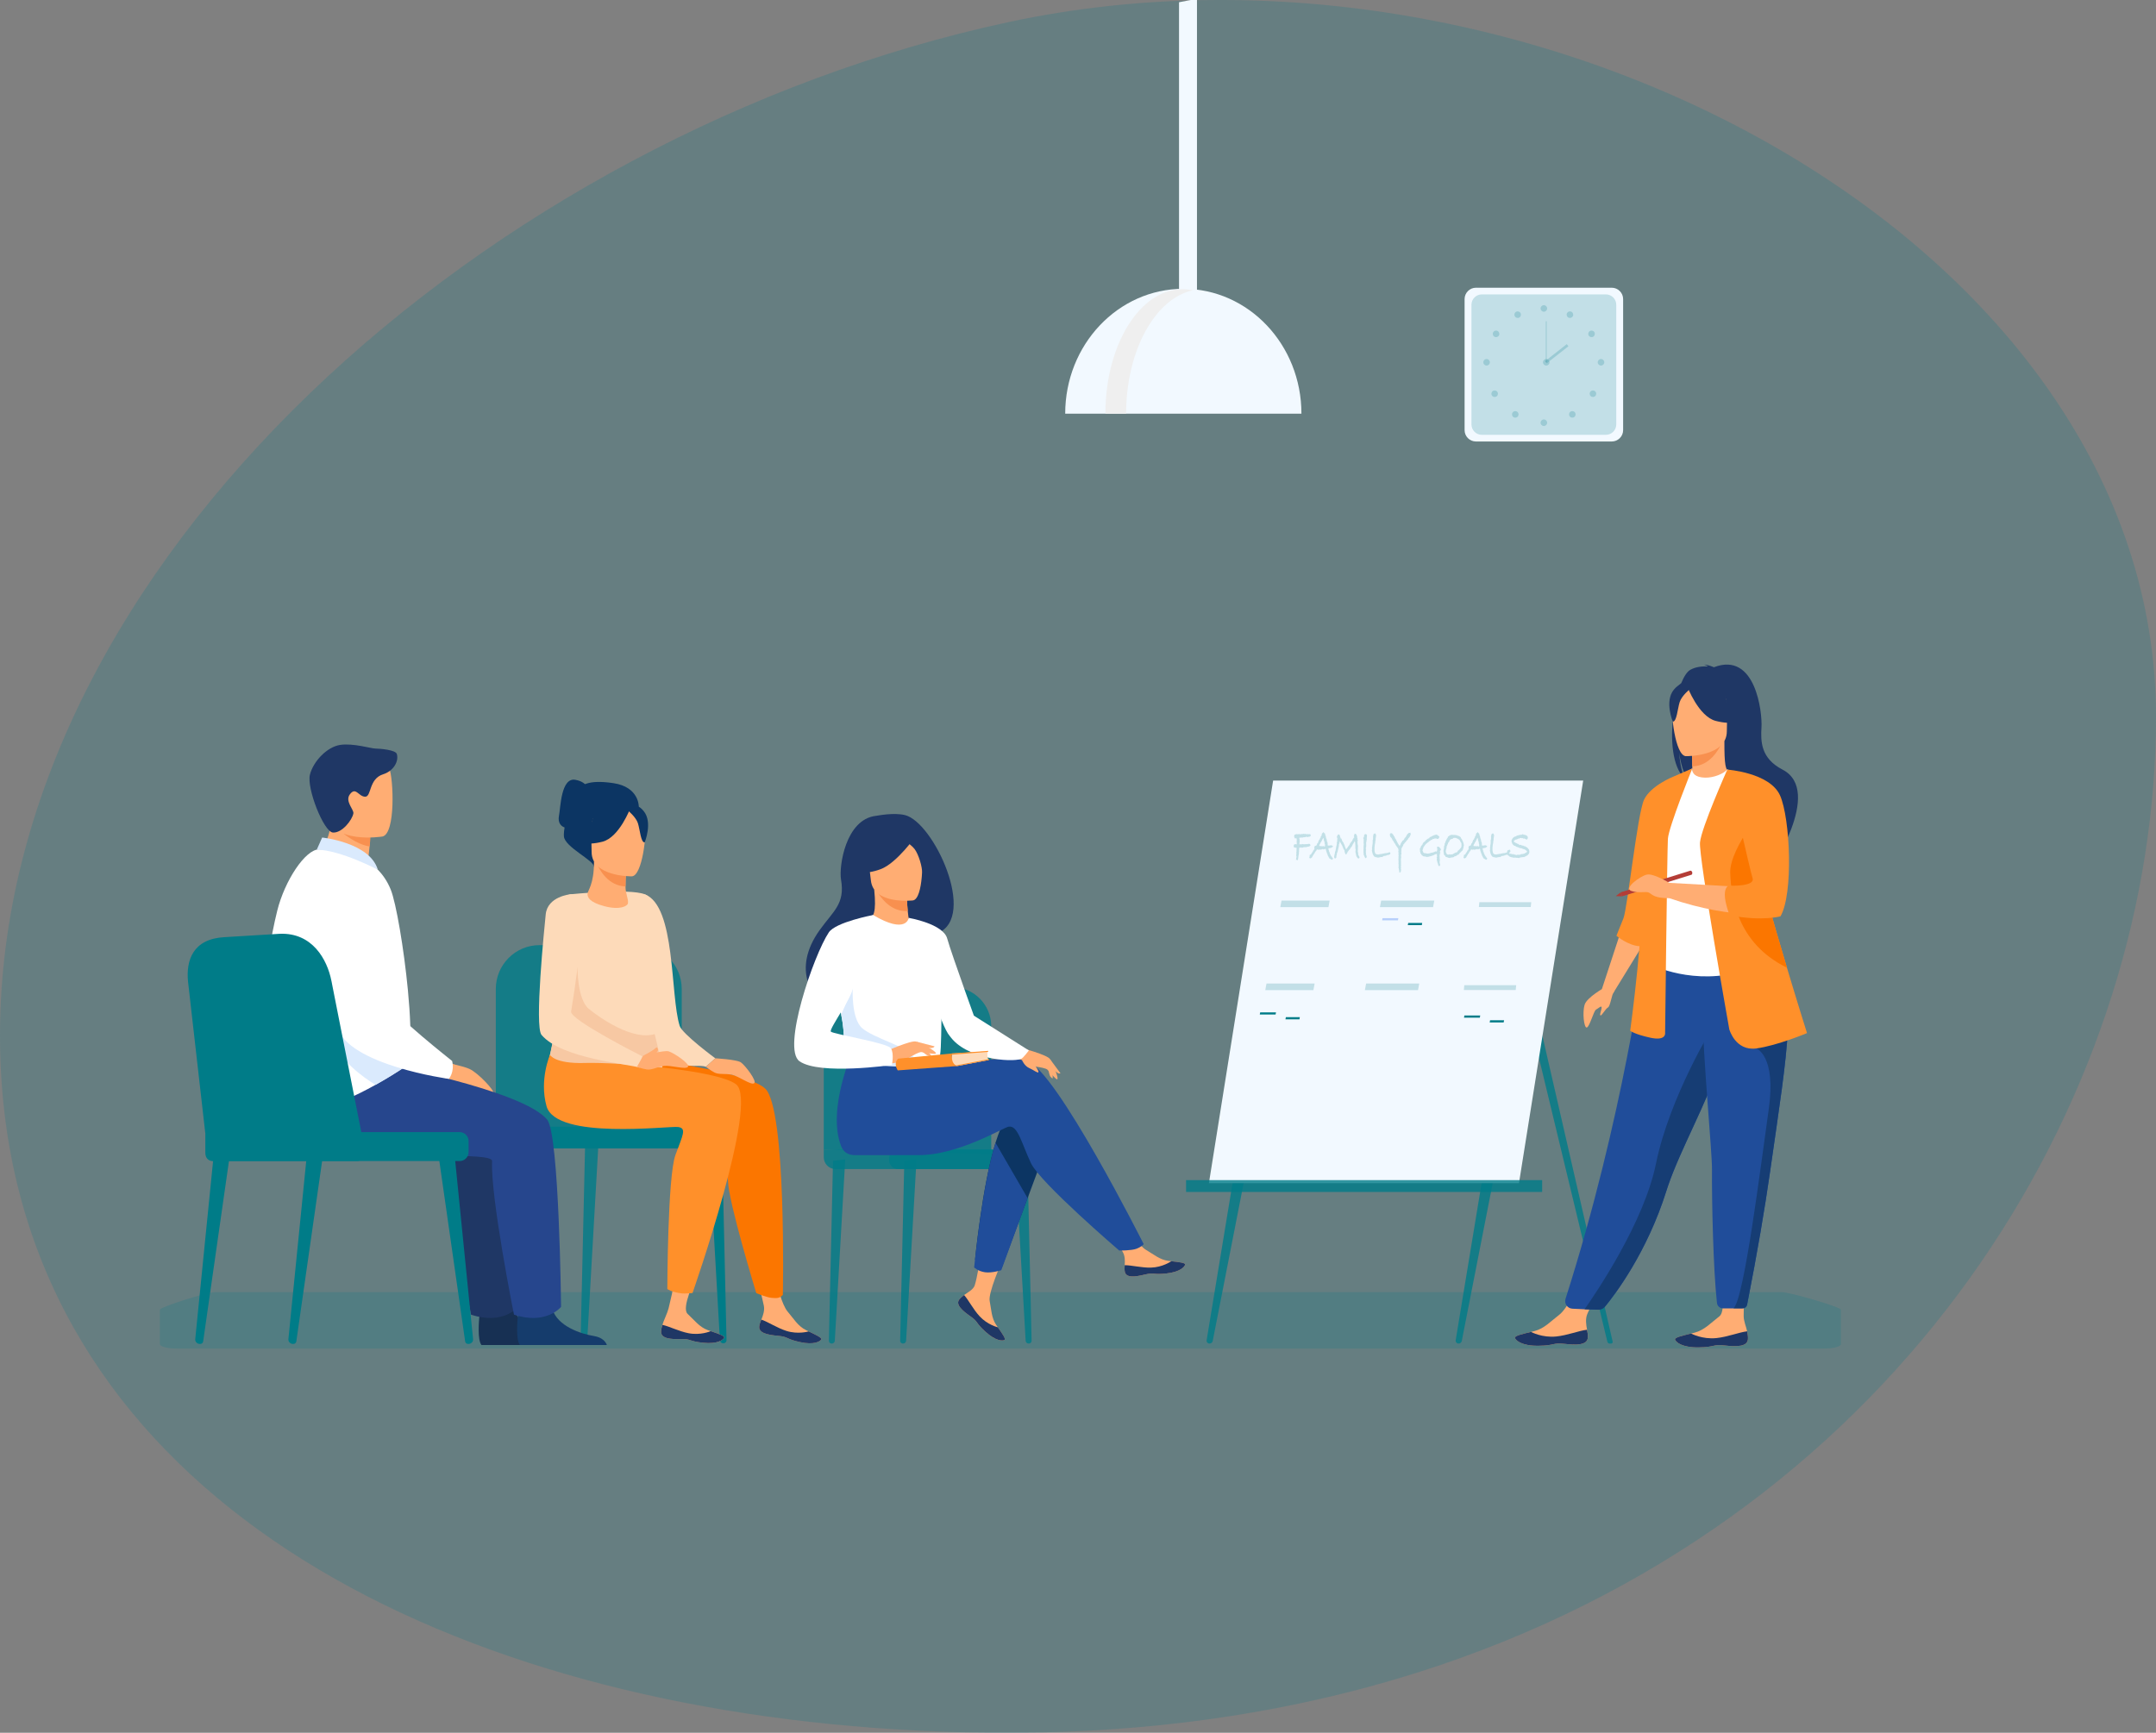 <?xml version="1.0" encoding="UTF-8"?><svg id="Layer_1" xmlns="http://www.w3.org/2000/svg" viewBox="0 0 1446.72 1163.01"><rect x="0" y="0" width="1446.72" height="1163.01" fill="#808080" stroke="none"/><defs><style>.cls-1{fill:#ff902a;}.cls-1,.cls-2,.cls-3,.cls-4,.cls-5,.cls-6,.cls-7,.cls-8,.cls-9,.cls-10,.cls-11,.cls-12,.cls-13,.cls-14,.cls-15,.cls-16,.cls-17,.cls-18,.cls-19,.cls-20,.cls-21,.cls-22,.cls-23,.cls-24,.cls-25{stroke-width:0px;}.cls-2{fill:#153c6c;}.cls-3{fill:none;}.cls-4{fill:#fddab9;}.cls-5,.cls-7,.cls-16{fill:#007c88;}.cls-5,.cls-26{opacity:.2;}.cls-6{fill:#1f3765;}.cls-7{opacity:.8;}.cls-8{fill:#fb7600;}.cls-9{fill:#173053;}.cls-10{fill:#ffad73;}.cls-11{fill:#204d9a;}.cls-12{fill:#26468d;}.cls-13{fill:#6ca2e9;}.cls-14{fill:#f8904f;}.cls-15{fill:#4d99a8;}.cls-17{fill:#f2f9ff;}.cls-18{fill:#daeafd;}.cls-19{fill:#0c3563;}.cls-20{fill:#b7cffb;}.cls-21{fill:#fff;}.cls-22{fill:#efefef;}.cls-23{fill:#f7c8a3;}.cls-24{fill:#b43d37;}.cls-25{fill:#163d74;}</style></defs><path class="cls-5" d="M0,694.96c0,281.1,252.09,431.67,557.25,462.21,39.02,3.91,78.9,5.85,119.25,5.85,7.6,0,15.12-.09,22.62-.25.36,0,.71-.02,1.07-.02,10.63-.25,21.15-.64,31.55-1.21,43.13-2.32,84.36-7.37,123.67-14.86,34.33-6.55,67.2-14.93,98.61-25.01,8.9-2.85,17.69-5.83,26.36-8.97,307.95-110.79,466.34-385.66,466.34-631.68,0-317.04-416.48-542.3-770.22-466.13C328.65,89.8,0,377.91,0,694.96"/><path class="cls-5" d="M1195.37,867.27H144.58c-6.03,0-37.29,10.1-37.29,11.77v23.06c0,1.67,4.93,3.03,10.97,3.03h1106.07c6.03,0,10.97-1.37,10.97-3.03v-23.06c0-1.67-33.89-11.77-39.92-11.77Z"/><path class="cls-17" d="M803.2-.73v198.44c0,15.47-2.53,28.1-5.63,28.1h-.8c-3.09,0-5.62-12.62-5.62-28.1V1.51c4-.81,8.02-1.56,12.05-2.25"/><path class="cls-17" d="M794.03,193.85c-43.77,0-79.26,37.52-79.26,83.81h158.52c0-46.29-35.49-83.81-79.26-83.81"/><path class="cls-22" d="M800.34,194.87c-2.28-.5-4.6-.76-6.96-.76-28.52,0-51.64,37.41-51.64,83.55h13.92c0-42.32,19.45-77.29,44.68-82.79"/><path class="cls-7" d="M1078.56,900.54l-59.15-245.5,4.13-9.66,58.6,255.14c.15.65-.35,1.28-1.02,1.28h-.98c-.75,0-1.41-.52-1.59-1.25"/><path class="cls-7" d="M811.62,901.79h0c-1.22,0-2.14-1.09-1.94-2.29l17.42-105.6h7.46l-20.78,106.1c-.2,1.04-1.11,1.78-2.17,1.78"/><path class="cls-7" d="M978.74,901.79h0c-1.22,0-2.14-1.09-1.94-2.29l17.42-105.6h7.46l-20.78,106.1c-.2,1.04-1.11,1.78-2.17,1.78"/><polygon class="cls-17" points="1019.26 794.13 811.2 794.13 854.3 523.89 1062.36 523.89 1019.26 794.13"/><rect class="cls-7" x="795.87" y="792.07" width="238.95" height="7.95"/><polygon class="cls-5" points="1027.17 608.78 992.35 608.78 992.68 605.54 1027.5 605.54 1027.17 608.78"/><polygon class="cls-5" points="891.4 608.86 859.11 608.86 859.94 604.44 892.23 604.44 891.4 608.86"/><polygon class="cls-5" points="961.61 608.86 925.96 608.86 926.79 604.44 962.44 604.44 961.61 608.86"/><polygon class="cls-20" points="938.05 617.72 927.44 617.72 927.71 616.26 938.32 616.26 938.05 617.72"/><polygon class="cls-16" points="954.06 620.92 944.67 620.92 944.94 619.47 954.33 619.47 954.06 620.92"/><path class="cls-10" d="M1065.48,897.79c-.37,5.08-7.54,5.13-15.67,4.19-8.13-.94-5.97,1.11-17.36,1.27-11.39.16-15.31-3.61-15.86-5.23-.49-1.44,4.99-2.66,10.86-4.09.74-.18,1.48-.36,2.22-.55,6.62-1.68,11-6.63,16.66-10.96,5.36-4.1,12.28-18.92,12.28-18.92l15.56-.7s-6.55,13.29-9.01,19.01c-1.45,3.37-.83,7.51-.2,10.69.34,1.73.67,3.49.54,5.28"/><path class="cls-6" d="M1049.8,901.98c-8.13-.94-5.97,1.11-17.36,1.27-11.39.16-15.31-3.61-15.86-5.23-.49-1.44,4.99-2.66,10.86-4.09l.07.11s7.33,3.94,16.71,2.99c7.64-.77,15.44-3.96,20.71-4.53.34,1.73.67,3.49.54,5.28-.37,5.08-7.54,5.13-15.67,4.19"/><path class="cls-10" d="M1172.91,898.84c-.37,5.08-7.54,5.14-15.67,4.21-8.13-.93-5.97,1.12-17.36,1.29-11.39.17-15.32-3.59-15.87-5.22-.49-1.44,4.99-2.66,10.86-4.1.74-.18,1.48-.37,2.22-.55,6.61-1.69,10.99-6.64,16.65-10.97,5.36-4.1,0-28.38,0-28.38l17.11-1.66s-.82,20.44-.81,29.74c0,3.67,1.69,7.19,2.32,10.37.34,1.73.68,3.49.54,5.28"/><path class="cls-6" d="M1157.24,903.05c-8.13-.93-5.97,1.12-17.36,1.29-11.39.17-15.32-3.59-15.87-5.22-.49-1.44,4.99-2.66,10.86-4.1l.07.11s7.34,3.93,16.71,2.98c7.64-.77,15.44-3.97,20.71-4.55.34,1.73.68,3.49.54,5.28-.37,5.08-7.53,5.14-15.67,4.21"/><path class="cls-6" d="M1122.98,479.23c-2.95-12.11,1.32-17.76,5.18-20.76,1.83-4.46,3.91-7.67,6.04-8.88,3.89-2.21,8.55-2.45,11.81-2.26-.84-.87-2.49-1.18-2.49-1.18,2.02-.3,6.53,1.7,6.53,1.7,28.11-10.83,32.53,30.56,31.94,40.18-.59,9.62-.51,20.94,14.12,28.52,27.91,14.46-9.28,68.94-9.28,68.94.71-7.77-35.15-48.78-53.86-61.07-4.55-6.7-6.17-18.55-6.29-19.48.79,9.39,2.39,14.66,3.83,17.63-8.53-7.85-9.79-26.69-7.53-43.34"/><path class="cls-10" d="M1134.08,525.04c-.09.04,9.03,4.78,15.9,2.9,6.46-1.76,10.68-10.13,10.59-10.15-2.73-.54-3.52-4.3-3.46-20.45l-1.24.24-20.79,4.12s.47,6.54.49,12.7c.01,5.17-.3,10.08-1.48,10.63"/><path class="cls-14" d="M1135.08,501.7s.47,6.54.49,12.7c11.63-.33,17.78-10.94,20.3-16.82l-20.79,4.12Z"/><path class="cls-11" d="M1050.51,871.74c-1.02,3.19,1.27,6.49,4.62,6.64l8.12.38,8.59.26c2.15.07,4.2-.87,5.56-2.54,6.86-8.41,27.97-36.46,40.77-77.2.36-1.14.74-2.3,1.14-3.47,8.46-24.66,25.99-55.61,35.23-83.63,1.47-4.46,2.79-8.66,3.98-12.64.38-1.27.75-2.52,1.1-3.76,6.81-23.66,8.78-39.19,10.6-55.79l-66.71.53s-14.05,109.17-53,231.2"/><path class="cls-21" d="M1112.85,602.21c.17,31.75-4.66,45.37-4.66,45.37,0,0,28.56,14.51,62.51,3.83.4-.13,24.29-6.89,24.29-6.89-.57-1.29-5.29-22.53-5.84-23.71-7.17-15.39-9.12-21.86-9.97-26.59-1.58-8.83-1.61-17.98-.83-26.6,2.07-22.82,8.23-41.77,8.23-41.77-9.25-2.1-17.91-5.8-27.54-9.41-2.21,2.76-8.98,5.64-14.86,5.51-6.76-.15-8.96-3.04-8.6-6.2-7.21,4.01-12.96,7.8-12.96,7.8-6.12,10.64-18.55,20.97-19.45,37.29-.22,4.01,9.66,40.48,9.67,41.37"/><path class="cls-15" d="M1170.22,605.75c2.92,4.13,8.51,29.22,22.42,32.37-7.17-17.88-12.61-25.72-13.46-31.22-1.58-10.26-1.61-20.88-.83-30.9-4.66-8.16-8.13-13.76-8.13-13.76-.37-1.32-7.4-23.07-9.65-3.63-2.25,19.45,6.4,42.51,9.65,47.13"/><path class="cls-10" d="M1131.2,507.53s27.52.45,27.54-16.69c.02-17.14,3.58-28.63-13.99-29.64-17.57-1.01-20.99,5.52-22.39,11.24-1.4,5.72,1.68,34.53,8.84,35.09"/><path class="cls-6" d="M1132.22,460.78s7.54,20.11,19.1,23.09c11.56,2.97,16.58-.12,16.58-.12,0,0-8.87-7.05-10.71-19.35,0,0-19.28-13.19-24.97-3.61"/><path class="cls-6" d="M1134.08,462.41s-5.63,4.49-7,8.86c-1.37,4.37-1.99,13.35-4.61,13.05,0,0-5.68-13.67.7-21.4,6.77-8.2,10.91-.5,10.91-.5"/><polygon class="cls-10" points="1087.89 624.25 1074.89 663.88 1082.31 666.85 1103.8 631.84 1087.89 624.25"/><path class="cls-1" d="M1122.94,521.21s-15.33,6.08-19.76,15.56c-4.44,9.48-11.15,73.09-13.83,79.62-2.68,6.53-4.69,11.7-4.69,11.7,0,0,7.73,6.51,15.5,6.99,7.77.48,22.78-113.88,22.78-113.88"/><path class="cls-1" d="M1135.58,515.75s-15.92,39.34-16.39,47.3c-.47,7.96-1.87,130.18-1.87,130.18,0,0,.94,5.62-9.83,3.28-10.77-2.34-13.58-4.68-13.58-4.68,0,0,10.3-75.39,7.49-101.62-2.81-26.22,21.54-68.99,21.54-68.99l12.65-5.46Z"/><path class="cls-25" d="M1063.25,878.77l9.33.29c1.67.05,3.26-.67,4.33-1.95,6.27-7.59,28.14-36.02,41.27-77.81.36-1.14.74-2.3,1.14-3.47,8.46-24.66,25.99-55.61,35.23-83.63,1.47-4.46,2.79-8.66,3.98-12.64.38-1.27.75-2.52,1.1-3.76l-9.82-7.45s-29.5,47.76-38.63,92.71c-7.93,39.04-39.7,86.03-47.92,97.71"/><path class="cls-11" d="M1148.78,785.24c-.16,20.68.82,66.77,3.34,89.3.23,2.06,1.97,3.62,4.05,3.62h6.96c2.93,0,5.13-.02,6.59-.04,1.26-.02,2.34-.92,2.58-2.16,6.92-35.23,11.88-64.49,15.5-89.78,3.03-21.17,5.73-39.31,7.81-54.93,2.09-15.72,3.54-28.88,4.06-40,.08-1.75.14-3.46.17-5.11.03-1.66.04-3.28.03-4.85l-57.64-5.62c.73,38.3,6.65,96.87,6.56,109.58"/><path class="cls-25" d="M1163.12,878.16c2.64,0,4.68-.02,6.12-.04,1.53-.02,2.84-1.12,3.14-2.62,6.88-35.02,11.8-64.15,15.41-89.32,3.03-21.17,5.73-39.31,7.81-54.93,2.09-15.72,3.54-28.88,4.06-40l-21.15,12.44s13.5,4.76,8.35,40.82c-5.15,36.06-16.57,128.56-23.74,133.66"/><path class="cls-1" d="M1160.4,690.89s4.06,14.67,18.11,12.8c14.05-1.87,34.03-10.3,34.03-10.3,0,0-6-18.97-13.47-43.89-9.04-30.17-20.22-69.07-25.5-93.6-1.48-6.87-2.49-12.62-2.87-16.73l-11.66-22.61s-17.38,39-18.31,48.84c-.94,9.83,19.67,125.5,19.67,125.5"/><path class="cls-10" d="M1174.43,563.92l-15.38-47.37s19.43,5.77,29.18,10.7c0,0,6.1,7.86,9.87,25.99,0,0,3.98,43.53-4.91,59.45,0,0-28.1,5.62-73.05-9.83v-10.3s49.17,2.58,59.24,3.75l-4.94-32.37Z"/><path class="cls-8" d="M1161.02,585.99c.63,15.92,4.37,46.83,37.78,63.37.09.04.18.09.27.13-9.04-30.17-20.22-69.07-25.5-93.6-6.13,9.17-12.89,21.33-12.55,30.1"/><path class="cls-1" d="M1159.05,516.55s28.51,2.01,35.38,17.31c6.87,15.3,9.05,66.18.31,81.17,0,0-12.03,3.43-33.32-.55-.26-.05-.52-.1-.79-.15,0,0-6.79-16.62-.7-19.9,0,0,17.95.94,16.08-5-1.87-5.93-16.96-72.87-16.96-72.87"/><path class="cls-24" d="M1087.55,598.91l.84,2.7,46.79-14.55s.62-.71.32-1.66c-.34-1.04-1.16-1.04-1.16-1.04l-46.79,14.55Z"/><polygon class="cls-24" points="1084.17 601.46 1087.55 598.91 1088.39 601.61 1084.17 601.46"/><path class="cls-10" d="M1076.74,662.79s-11.87,6.56-13.43,11.56c-1.56,5-.49,15.46,1.4,15.31,1.88-.16,4.7-11.25,6.26-12.03,1.56-.78,3.75-3.12,3.75-1.41s-1.56,4.84-.78,5.31c.78.47,3.28-4.37,5-5.31,1.72-.94,2.44-8.66,4.11-10.73,1.67-2.07-6.3-2.7-6.3-2.7"/><path class="cls-10" d="M1120.13,592.55s-10.62-6.54-15.07-5.53c-4.45,1.01-15.8,9.23-10.34,11,5.46,1.78,9.88-.09,11.98,1.21,2.1,1.29,3.65,3.66,13.43,3.62,9.78-.03,0-10.3,0-10.3"/><path class="cls-7" d="M606.04,901.78h-.18c-1.03,0-1.86-.85-1.84-1.88l2.79-120.8,8.21-.96-7,121.77c-.06,1.05-.93,1.87-1.98,1.87"/><path class="cls-7" d="M558.2,901.78h-.18c-1.03,0-1.86-.85-1.84-1.88l2.79-120.8,8.21-.96-7,121.77c-.06,1.05-.93,1.87-1.98,1.87"/><path class="cls-7" d="M690.21,901.78h.18c1.03,0,1.86-.85,1.84-1.88l-2.79-120.8-8.21-.96,7,121.77c.06,1.05.93,1.87,1.98,1.87"/><path class="cls-7" d="M552.76,771.61v-82.78c0-14.57,11.81-26.37,26.37-26.37h59.64c14.57,0,26.37,11.81,26.37,26.37v85.94l-112.39-3.16Z"/><path class="cls-7" d="M675.83,784.67h-115.15c-4.37,0-7.92-3.55-7.92-7.92v-5.15h123.07v13.07Z"/><path class="cls-7" d="M689.63,784.67h-87.12c-3.23,0-5.86-2.62-5.86-5.86v-1.36c0-3.23,2.62-5.86,5.86-5.86h87.12c3.23,0,5.86,2.62,5.86,5.86v1.36c0,3.23-2.62,5.86-5.86,5.86"/><rect class="cls-3" x="552.76" y="662.45" width="142.73" height="239.32"/><path class="cls-10" d="M754.8,853.61c.83,4.16,6.76,3.47,13.39,1.85,6.63-1.62,5.05.31,14.48-.74,9.43-1.04,12.29-4.56,12.57-5.96.26-1.24-4.4-1.68-9.4-2.26-.63-.07-1.26-.15-1.89-.23-5.64-.71-9.78-4.35-14.9-7.34-4.86-2.83-12.1-14.37-12.1-14.37l-12.93,1.02s6.79,10.31,9.41,14.79c1.54,2.64,1.46,6.12,1.27,8.81-.1,1.46-.2,2.96.1,4.42"/><path class="cls-6" d="M768.19,855.46c6.63-1.62,5.05.31,14.48-.74,9.43-1.04,12.29-4.56,12.57-5.96.26-1.24-4.4-1.68-9.4-2.26l-.05.1s-5.66,4.01-13.51,4.2c-6.4.16-13.17-1.68-17.59-1.61-.1,1.46-.2,2.96.1,4.42.83,4.16,6.76,3.47,13.39,1.85"/><path class="cls-10" d="M643.66,872.22c-2.57,3.38,1.87,7.36,7.47,11.26,5.6,3.9,3.11,3.99,10.13,10.37,7.02,6.38,11.55,6.2,12.79,5.49,1.1-.63-1.65-4.41-4.52-8.54-.36-.52-.72-1.04-1.08-1.57-3.2-4.7-3.21-10.21-4.35-16.03-1.09-5.51,7.92-25.78,7.92-25.78l-14.47-1.82s-1.89,12.24-3.51,17.17c-.96,2.9-4.97,4.81-7.12,6.45-1.16.89-2.35,1.81-3.25,3"/><path class="cls-6" d="M651.14,883.48c5.6,3.9,3.11,3.99,10.13,10.37,7.02,6.38,11.55,6.2,12.79,5.49,1.1-.63-1.65-4.41-4.52-8.54l-.1.03s-6.75-1.59-12.08-7.35c-4.35-4.69-7.46-10.99-10.43-14.26-1.16.89-2.35,1.81-3.25,3-2.57,3.38,1.87,7.36,7.47,11.26"/><path class="cls-19" d="M702.75,768.61l-13.21,35.56-17.25,46.43s-4.68.45-9.16-.84c-4.13-1.19-8.86-4.31-8.86-4.31,0,0,4.79-49.85,13.73-78.46,2.29-7.35,4.86-13.29,7.69-16.63,13.85-16.37,27.08,18.26,27.08,18.26"/><path class="cls-11" d="M689.31,712.14c-8.66-2.79-34.74-1.13-59.54,3.73l-3.8-6.65-53.57-4.18s-17.68,39.2-8,64.18c1.42,3.67,4.25,6.03,9.07,6.1,0,0,.78,0,.78,0,0,0,31.88-.02,42.24-.02,26.64,0,56.38-18.31,60.23-19.08,6.3-1.26,8.82,11.34,15.11,24.56,6.3,13.22,59.2,58.57,59.2,58.57,0,0,8.13.08,11.49-1.18,3.61-1.35,4.93-3.11,4.93-3.11,0,0-58.61-116.62-78.14-122.91"/><path class="cls-6" d="M607.21,547.07c-7.54-1.8-17.78.31-19.48.51-20.34,2.37-24.89,33.98-23.38,42.81,2.79,16.29-5.04,20.88-14.37,33.91-18.72,26.13-5.79,47.64,9.45,52.97,9.14,3.2,21.6-5.51,21.6-5.51.23.09,32.35-30.58,48.24-45.47,26.71-11.01-2.84-74.64-22.06-79.22"/><path class="cls-10" d="M611.57,621.58c.09.03-8.28,5.51-15.11,4.35-6.42-1.08-13.22-9.46-13.13-9.49,2.6-.79,4.89-3.82,3.27-19.45l1.22.12,20.53,1.97s.18,6.38.76,12.35c.49,5.01,1.27,9.73,2.47,10.15"/><path class="cls-14" d="M608.34,599.08s.18,6.38.76,12.35c-11.29.81-18.28-8.87-21.29-14.32l20.53,1.97Z"/><path class="cls-10" d="M612.66,604.35s-26.6,3.11-28.28-13.49c-1.68-16.6-6.25-27.37,10.67-30.06,16.91-2.69,20.86,3.31,22.77,8.71,1.91,5.4,1.72,33.6-5.15,34.83"/><path class="cls-6" d="M614.64,561s-12.85,18.39-23.75,22.39c-10.91,4-16.07,1.49-16.07,1.49,0,0,5.2-7.17,6.92-17.02.51-2.91,2.52-5.33,5.31-6.3,7.82-2.73,22.9-6.91,27.59-.56"/><path class="cls-6" d="M604.03,562.35s6.87,3.92,9.61,7.43c2.65,3.38,5.47,12.37,5.06,16.34,0,0,4.33-18.88-2.6-25.75-7.35-7.28-12.07,1.98-12.07,1.98"/><path class="cls-21" d="M632.02,665.61c-.8,53.73-.22,42.51-6.1,47.6-1.42,1.23-5.4,1.96-10.64,2.31-16.48,1.09-45.44-1.62-46.54-4.67-3.8-10.54-1.12-13.81-4.29-29.94-.33-1.72-.74-3.57-1.22-5.59-2.64-11.08-5.22-14.85,4.16-32.65,8.51-16.12,17.69-29,18.49-28.53,22.44,13.32,23.9,1.92,23.9,1.92,0,0,22.63,23.34,22.24,49.55"/><path class="cls-11" d="M689.54,804.17l-17.64,48.36s-6.34,2.07-10.95,1.39c-4.7-.68-7.28-3.25-7.28-3.25,0,0,5.39-55.08,14.33-83.69l21.55,37.19Z"/><path class="cls-21" d="M609.79,616.06s23.09,3.92,25.8,13.86c2.71,9.94,22.54,64.73,22.54,64.73,0,0-15.61,5.77-21.03.35-5.42-5.42-18.87-50.31-18.87-50.31l-8.44-28.62Z"/><path class="cls-18" d="M615.29,715.52c-16.48,1.09-45.44-1.62-46.54-4.67-3.8-10.54-1.12-13.81-4.29-29.94l7.73-17.6s-1.1,20.14,6.25,26.69c7.34,6.55,30.09,12.65,33.66,18.13,1.72,2.63,2.86,5.26,3.19,7.38"/><path class="cls-10" d="M616.63,704.06s4.91,4.23,6.3,4.57,2.19.02,2.19.02l-3.58-4.19-4.92-.41Z"/><path class="cls-10" d="M614.68,699.07l12.43,3.21s-.32.88-1.73,1.1c-1.41.22-5.18-.36-5.18-.36l-5.52-3.95Z"/><path class="cls-10" d="M593.62,705.92s17.74-7.89,21.07-6.85c3.33,1.04,11.87,5.56,13.21,7.47,1.34,1.9-6.99-.24-9.6-.4-1.68-.11-5.6,2.21-7.54,3.32-8.17,4.69-13.85,4.28-13.85,4.28l-3.29-7.82Z"/><path class="cls-21" d="M585.88,614.15s-25.1,4.71-29.74,11.67c-10.14,15.18-31.74,78.06-19.64,86.49,13.62,9.5,61.98,2.48,61.98,2.48,0,0,1.61-7.52-.63-11.16-2.24-3.64-38.63-9.52-40.31-11.2-1.68-1.68,16.59-25.96,14.65-30.61-6.23-14.89,13.7-47.67,13.7-47.67"/><path class="cls-10" d="M685.08,703.24s17.56,4.74,19.37,7.47c1.81,2.73,5.34,11.06,5.19,13.23-.15,2.18-4.94-4.3-6.74-5.96-1.16-1.07-5.37-1.7-7.45-2.04-5.22-.85-7.74-3.24-9.69-4.43-1.31-.8-2.9-.65-2.9-.65l2.23-7.63Z"/><path class="cls-10" d="M702.92,715.48s1.07,5.98,1.88,7.05c.81,1.07,1.58,1.31,1.58,1.31l-.12-5.16-3.33-3.2Z"/><path class="cls-10" d="M704.45,710.7l7.14,9.67s-.76.45-1.91-.22c-1.15-.67-3.56-3.32-3.56-3.32l-1.68-6.14Z"/><path class="cls-10" d="M685.76,711.51s1.63,3.95,4.88,5.37c3.25,1.42,5.64,3.55,6.16,2.78.52-.77-2.46-4.79-2.46-4.79l-8.58-3.36Z"/><path class="cls-21" d="M653.47,681.69l36.93,23.35s-3.88,5.19-5.17,5.66c-6.84,2.51-37.6.11-48.13-15.71l16.37-13.3Z"/><path class="cls-4" d="M638.83,707.07c2.18,0,23.86-1.5,23.86-1.5,0,0-.63,3.84.71,5.9l-21.13,4.04-4.34-1.27.9-7.16Z"/><path class="cls-1" d="M602.67,710.55l36.16-3.48s-1.27,6.69,3.45,8.44l-39.86,2.92s-3.21-4.52.26-7.87"/><path class="cls-1" d="M662.63,706.04l-24.44,1.88s.18-.84.64-.86c.46-.01,24.27-1.74,24.27-1.74l-.08.67-.39.05Z"/><polygon class="cls-1" points="642.28 715.51 663.8 711.42 663.6 710.86 640.66 715.25 642.28 715.51"/><path class="cls-7" d="M391.84,901.59h-.19c-1.15,0-2.07-.95-2.04-2.1l3.09-134.88,9.11-1.07-7.77,135.96c-.07,1.17-1.03,2.09-2.2,2.09"/><path class="cls-13" d="M338.73,901.59h-.19c-1.15,0-2.07-.95-2.04-2.1l3.09-134.88,9.11-1.07-7.77,135.96c-.07,1.17-1.03,2.09-2.2,2.09"/><path class="cls-16" d="M485.28,901.59h.19c1.15,0,2.07-.95,2.04-2.1l-3.09-134.88-9.11-1.07,7.77,135.96c.07,1.17,1.03,2.09,2.2,2.09"/><path class="cls-7" d="M332.69,756.24v-92.43c0-16.26,13.11-29.45,29.28-29.45h66.21c16.17,0,29.28,13.18,29.28,29.45v95.96l-124.76-3.53Z"/><path class="cls-16" d="M469.31,770.83h-127.8c-4.87,0-8.82-3.95-8.82-8.82v-5.78h136.62v14.59Z"/><path class="cls-7" d="M484.61,770.83h-96.67c-3.6,0-6.52-2.92-6.52-6.52v-1.55c0-3.6,2.92-6.52,6.52-6.52h96.67c3.6,0,6.52,2.92,6.52,6.52v1.55c0,3.6-2.92,6.52-6.52,6.52"/><path class="cls-4" d="M432.63,600.22s-5.54,4.71-6.75,16.94c-.91,9.28,5.53,81.35,10.37,87.08,13.63,16.12,30.72,9.31,37.42,11.75l6.31-5.67s-22.2-16.39-23.89-21.73c-6.5-20.58-2.47-80.59-23.46-88.36"/><path class="cls-19" d="M428.64,541.44s.38-13.22-17.06-15.81c-17.43-2.59-22.25,1.48-25.21,5.93-2.96,4.45-8.52,22.6-7.97,29.82.56,7.22,20.44,16.16,20.11,20.37-.32,4.21,30.12-40.31,30.12-40.31"/><path class="cls-10" d="M509.49,890.18c-.56,4.47,5.53,5.78,12.61,6.4,7.09.62,4.89,2.02,14.55,4.17,9.66,2.15,13.66-.41,14.41-1.73.67-1.16-3.79-3.19-8.53-5.46-.6-.28-1.2-.58-1.79-.87-5.34-2.63-8.21-7.69-12.27-12.44-3.85-4.5-7.16-18.56-7.16-18.56l-13.12-3.36s3.27,12.67,4.37,18.07c.65,3.18-.6,6.65-1.68,9.29-.59,1.44-1.18,2.91-1.38,4.48"/><path class="cls-6" d="M522.1,896.59c7.09.62,4.89,2.02,14.55,4.17s13.66-.42,14.41-1.73c.67-1.16-3.79-3.19-8.53-5.46l-.08.08s-6.92,2.11-14.74-.36c-6.37-2.02-12.46-6.16-16.85-7.59-.59,1.44-1.18,2.91-1.38,4.48-.57,4.47,5.53,5.78,12.61,6.4"/><path class="cls-8" d="M411.27,708.09s87.7,9.1,102.16,22.52c14.46,13.43,11.88,138.5,11.88,138.5-2.25,2.34-3.91,2.28-7.47,2-3.41-.27-10.37-3.2-10.37-3.2,0,0-18.78-61.42-19.02-75.64-.23-14.22-3.21-38.35-9.17-39.78-5.97-1.42-76.97,6.54-84.75-15.89-7.78-22.43,5.14-40.88,5.14-40.88l11.59,12.35Z"/><path class="cls-4" d="M370.31,730.65c3.78,2.53,10.55,6.44,21.9,6.85,20.32.74,45.67-1.68,50.66-6.4,1.29-1.22,1.93-3.23,2.11-5.79.55-7.8-3.17-20.62-5.67-31.24-1.62-6.9-2.73-12.85-1.82-15.9,2.76-9.27,11.32-28.16,12.06-34.36.74-6.21-6.67-39.47-16.91-43.58-10.25-4.12-49.77,0-49.77,0-15.44,3.13-16.09,36.06-10.96,64.08.13.72.27,1.44.41,2.15,5.56,28.46-12.55,57.12-1.99,64.19"/><path class="cls-10" d="M421.37,606.28c-.28,1.81-5.22,4.74-15.79,1.95-10.12-2.67-11.34-5.97-11.34-8.14,0-2.58,4.4-6.05,4.34-21.91l1.21.24,20.41,4.04s-.46,6.42-.48,12.48c-.01,5.08,2.1,8.34,1.63,11.34"/><path class="cls-14" d="M420.22,582.46s-.46,6.42-.48,12.48c-11.42-.32-17.46-10.74-19.93-16.52l20.41,4.04Z"/><path class="cls-10" d="M424.03,588.19s-27.03.45-27.04-16.39c-.02-16.83-3.52-28.11,13.74-29.11,17.25-1,20.61,5.42,21.99,11.04,1.37,5.62-1.65,33.91-8.68,34.46"/><path class="cls-19" d="M423.03,542.27s-7.4,19.75-18.76,22.67c-11.36,2.92-16.28-.12-16.28-.12,0,0,8.71-6.92,10.52-19,0,0,18.94-12.95,24.52-3.55"/><path class="cls-19" d="M421.2,543.88s5.53,4.41,6.87,8.7c1.35,4.29,1.95,13.11,4.53,12.81,0,0,5.57-13.42-.69-21.02-6.64-8.05-10.71-.49-10.71-.49"/><path class="cls-10" d="M443.62,893.85c-.06,4.5,6.13,5.11,13.24,4.91,7.11-.2,5.08,1.45,14.92,2.47,9.84,1.02,13.53-1.99,14.13-3.38.54-1.23-4.12-2.73-9.09-4.44-.63-.21-1.25-.44-1.88-.66-5.6-2-9.01-6.7-13.58-10.94-4.33-4.02,5.22-23.49,5.22-23.49l-12.52-6.2s-2.37,13.9-5.43,26.05c-.79,3.14-3.36,8.31-4.15,11.06-.42,1.5-.85,3.03-.87,4.61"/><path class="cls-23" d="M370.84,727.3c3.78,2.53,10.01,9.78,21.36,10.19,18.74-4.26,40.07-9.22,52.76-12.19.55-7.8-3.17-20.62-5.67-31.24-14.8,4.52-36.82-10.88-44.22-16.96-7.78-6.39-7.54-27.69-7.54-27.69l-15.65,14.88c.13.72.27,1.44.41,2.15,5.56,28.46-12.01,53.77-1.45,60.85"/><path class="cls-6" d="M456.87,898.76c7.11-.2,5.08,1.45,14.92,2.47,9.84,1.02,13.53-1.99,14.13-3.38.54-1.23-4.12-2.73-9.09-4.44l-.07.09s-6.65,2.9-14.69,1.34c-6.56-1.27-13.06-4.68-17.58-5.6-.42,1.5-.85,3.03-.87,4.61-.06,4.5,6.13,5.11,13.24,4.91"/><path class="cls-1" d="M392.35,713.44c22.27-.63,88.77,4.67,101.55,14.31,15.73,11.86-29.2,140.08-29.2,140.08,0,0-5.22.51-6.87.32-7.13-.81-10.04-2.98-10.04-2.98,0,0,.17-75.47,5.42-89.9,4.85-13.34,7.82-18.06,1.75-18.85-6.08-.8-81.92,8.88-88.25-14.02-4.94-17.88,2.36-34.44,2.36-34.44,0,0,2.74,6.08,23.28,5.49"/><path class="cls-4" d="M382.85,600.22s-15.47,1.31-16.67,13.54c-.91,9.28-7.64,75.13-2.8,80.86,13.63,16.12,59.09,19.53,65.79,21.98l1.84-7.62s-48.53-24.45-47.79-30.01c.74-5.56,14.46-80.94-.37-78.74"/><path class="cls-19" d="M394.79,532.27s1.11-7.05-8.67-8.87c-9.78-1.82-9.96,18.95-11.01,23.96-1.05,5.01,1.56,8.01,5.29,8.31,3.73.31,14.39-23.4,14.39-23.4"/><path class="cls-10" d="M431.54,708.63s13.82-3.91,17.11-3c3.29.91,14.57,8.38,12.99,10.41-1.59,2.03-11.52-1.21-16.1-.6-4.57.61-8.11,2.87-11.4,2.38-3.29-.49-6.73-1.78-6.73-1.78l4.13-7.42Z"/><path class="cls-10" d="M431.54,708.63s6.76-3.47,8.69-5.45c.24-.25.65-.2.84.1.52.81,1,2.38-1.37,3.94-3.41,2.25-8.15,1.41-8.15,1.41"/><path class="cls-10" d="M479.98,710.32s14.34.79,17.16,2.72c2.82,1.93,11.06,12.66,8.9,14.06-2.16,1.4-10.51-4.89-15.03-5.79-4.52-.9-8.6.08-11.56-1.45-2.96-1.53-5.79-3.87-5.79-3.87l6.31-5.67Z"/><path class="cls-9" d="M381.45,902.77h-58.36c-2.81-3.43-1.77-16.06-1.35-20.19.09-.83.15-1.32.15-1.32,0,0,19.93-15.94,22.67-3.73.08.38.18.76.3,1.13,3.45,11.42,18.92,16.6,27.85,18.05,5.81.94,7.95,3.96,8.75,6.07"/><path class="cls-6" d="M222.21,713.14c2.11,0,99.96,18.37,116.15,38.41,8.09,10.01,9.29,125.61,9.29,125.61,0,0-10,12.4-31.61,5.2,0,0-15.84-79.09-14.67-103.08.32-6.63-66.86-.96-79.16-4.14-12.3-3.18-42.34-29.93-35.72-42.96,6.62-13.03,35.72-19.03,35.72-19.03"/><path class="cls-10" d="M293.07,707.71s6.26,5.4,12.68,6.93c3.66.87,7.21,1.86,9.32,2.83,5.81,2.67,16.83,14.57,15.81,15.76-3.29,3.79-16.53-6.09-19.06-5.39-2.53.7,4.15,6.44,1.5,8-1.39.82-4-4.15-6.44-4.85-3.3-.95-5.5-5.93-6.49-6.28-1.93-.66-9.97-7.87-9.97-7.87l2.63-9.14Z"/><path class="cls-2" d="M407.24,902.77h-58.36c-2.81-3.43-1.77-16.06-1.35-20.19.09-.83.15-1.32.15-1.32,0,0,19.93-15.94,22.67-3.73.08.38.18.76.3,1.13,3.45,11.42,18.92,16.6,27.85,18.05,5.81.94,7.95,3.96,8.75,6.07"/><path class="cls-12" d="M251.05,713.14c2.11,0,99.96,18.37,116.15,38.41,8.09,10.01,9.29,125.61,9.29,125.61,0,0-10,12.4-31.61,5.2,0,0-15.84-79.09-14.67-103.08.32-6.63-66.86-.96-79.16-4.14-12.3-3.18-42.34-29.93-35.72-42.96,6.62-13.03,35.72-19.03,35.72-19.03"/><path class="cls-10" d="M244.92,594.22c-7.04-.58-14.42-2.46-20.8-4.53-7.97-2.59-14.4-6.37-10.26-13.66,3.82-6.72,10-21.72,9.58-34.15l14.84,11.96,10.08,8.12s-.04,4.79-1.14,13.18c-.2,1.53-.44,3.18-.72,4.95-.22,1.43.43,2.85,1.66,3.61.08.05.15.09.23.14,5.01,3.15,2.43,10.87-3.46,10.38"/><path class="cls-14" d="M248.36,559.98s.52,1.74-.37,8.16c-8.99-1.47-17.39-8.63-17.39-8.63,4.57-1.26,6.24-6.2,9.65-5.74l8.11,6.21Z"/><path class="cls-10" d="M256.67,561.45s-34.57,5.74-37.81-15.84c-3.24-21.58-9.89-35.37,12.04-39.95,21.93-4.58,27.47,3.01,30.3,9.95,2.84,6.94,4.37,43.79-4.53,45.84"/><path class="cls-6" d="M266.29,506.06c1.48,5.2-2.49,11.53-9.16,13.61-9.9,3.09-7.71,15.24-12.17,15.07-4.45-.16-6.25-6.98-10.23-1.53-3.39,4.64,2.82,10.15,2.4,12.7-.73,4.37-7.58,13.32-13.75,12.87-6.17-.45-17.72-29.78-15.41-38.85,2.31-9.07,11.55-18.64,20.29-19.96,8.74-1.32,20.89,2.46,23.69,2.46s13.53.84,14.34,3.65"/><path class="cls-21" d="M274.86,706.67c-.58,4.98-1.63,8.37-3.27,9.47-5.15,3.45-11.99,7.74-19.61,11.99-27.04,15.08-64.06,29.63-71.58,4.15-8.84-29.93-3.03-86.12,5.64-121.03,4.99-20.11,18.8-41.21,28.14-41.19,15.91.03,38.78,4.23,48.01,27.01,3.57,8.82,8.83,39.4,11.51,67.42,1.6,16.69,2.28,32.46,1.17,42.18"/><path class="cls-18" d="M212.57,570.25l3.6-8.11s31.94,3.25,37.36,21.6c0,0-24.69-13.09-40.96-13.49"/><path class="cls-18" d="M274.86,706.67c-.58,4.98-1.63,8.37-3.27,9.47-5.15,3.45-11.99,7.74-19.61,11.99-7.96-4.84-24.29-16.38-28.11-29.98-4.99-17.79-1.49-39.67-1.49-39.67l52.49,48.19Z"/><path class="cls-21" d="M219.05,597.62s2.77,76.44,7.12,91.55c7.41,25.77,75.02,34.95,75.02,34.95,0,0,3.99-4.52,2.2-12.01,0,0-40.42-31.86-41.6-37.92-1.18-6.06,8.81-47.16-2.61-62.11-11.42-14.95-32.46-27.89-40.13-14.46"/><path class="cls-16" d="M134.29,902.04h-.22c-1.82-.04-3.23-1.53-3.06-3.24l12.15-121.3,10.6.95-17.44,121.95c-.14.95-1.01,1.66-2.03,1.64"/><path class="cls-16" d="M196.8,902.04h-.22c-1.82-.04-3.23-1.53-3.06-3.24l12.15-121.3,10.6.95-17.44,121.95c-.14.95-1.01,1.66-2.03,1.64"/><path class="cls-16" d="M314.16,902.04h.22c1.82-.04,3.23-1.53,3.06-3.24l-12.15-121.3-10.6.95,17.44,121.95c.14.95,1.01,1.66,2.03,1.64"/><path class="cls-16" d="M137.72,760.32l-11.53-101.31c-1.51-14.6,3.37-28.89,24.44-30l37.06-2.26c21.97-.91,31.88,17.38,34.67,31.45l22,111.36-106.65-9.25Z"/><path class="cls-16" d="M143.92,779.28h164.5c3.31,0,6.01-2.7,6.01-6.01v-7.4c0-3.31-2.7-6.01-6.01-6.01h-170.51v13.41c0,3.31,2.7,6.01,6.01,6.01"/><path class="cls-16" d="M142.57,779.28h97.13c2.57,0,4.67-2.1,4.67-4.67v-10.08c0-2.57-2.1-4.67-4.67-4.67h-101.79v14.75c0,2.57,2.1,4.67,4.67,4.67"/><path class="cls-17" d="M1081.54,296.32h-91.16c-4.18,0-7.61-3.42-7.61-7.61v-87.98c0-4.18,3.42-7.61,7.61-7.61h91.16c4.18,0,7.61,3.42,7.61,7.61v87.98c0,4.18-3.42,7.61-7.61,7.61"/><path class="cls-5" d="M1077.59,291.85h-83.26c-3.82,0-6.95-3.13-6.95-6.95v-80.36c0-3.82,3.13-6.95,6.95-6.95h83.26c3.82,0,6.95,3.13,6.95,6.95v80.36c0,3.82-3.13,6.95-6.95,6.95"/><path class="cls-5" d="M1033.76,207.02c0-1.22.99-2.2,2.2-2.2s2.2.99,2.2,2.2-.99,2.2-2.2,2.2-2.2-.99-2.2-2.2"/><path class="cls-5" d="M1051.53,210.13c.59-1.06,1.93-1.45,3-.86,1.06.59,1.45,1.93.86,3-.59,1.06-1.93,1.45-3,.86-1.06-.59-1.45-1.93-.86-3"/><path class="cls-5" d="M1066.77,222.23c1.02-.66,2.39-.37,3.05.66.66,1.02.37,2.39-.66,3.05-1.02.66-2.39.36-3.05-.66-.66-1.02-.36-2.39.66-3.05"/><path class="cls-5" d="M1074.31,240.96c1.22,0,2.2.99,2.2,2.2s-.99,2.2-2.2,2.2-2.2-.99-2.2-2.2.99-2.2,2.2-2.2"/><path class="cls-5" d="M1070.46,262.7c.86.86.86,2.26,0,3.12-.86.86-2.26.86-3.12,0-.86-.86-.86-2.26,0-3.12.86-.86,2.26-.86,3.12,0"/><path class="cls-5" d="M1056.62,276.57c.86.86.86,2.26,0,3.12-.86.86-2.26.86-3.12,0-.86-.86-.86-2.26,0-3.12.86-.86,2.26-.86,3.12,0"/><path class="cls-5" d="M1033.76,283.72c0-1.22.99-2.2,2.2-2.2s2.2.99,2.2,2.2-.99,2.2-2.2,2.2-2.2-.99-2.2-2.2"/><path class="cls-5" d="M1020.31,210.13c-.59-1.06-1.93-1.45-3-.86-1.06.59-1.45,1.93-.86,3,.59,1.06,1.93,1.45,3,.86,1.06-.59,1.45-1.93.86-3"/><path class="cls-5" d="M1005.08,222.23c-1.02-.66-2.39-.37-3.05.66-.66,1.02-.37,2.39.66,3.05,1.02.66,2.39.36,3.05-.66.66-1.02.37-2.39-.66-3.05"/><path class="cls-5" d="M997.53,240.96c-1.22,0-2.2.99-2.2,2.2s.99,2.2,2.2,2.2,2.2-.99,2.2-2.2-.99-2.2-2.2-2.2"/><path class="cls-5" d="M1001.39,262.7c-.86.86-.86,2.26,0,3.12.86.86,2.26.86,3.12,0,.86-.86.86-2.26,0-3.12-.86-.86-2.26-.86-3.12,0"/><path class="cls-5" d="M1015.22,276.57c-.86.86-.86,2.26,0,3.12.86.86,2.26.86,3.12,0,.86-.86.86-2.26,0-3.12-.86-.86-2.26-.86-3.12,0"/><path class="cls-5" d="M1035.36,243.17c0-1.22.99-2.2,2.2-2.2s2.2.99,2.2,2.2-.99,2.2-2.2,2.2-2.2-.99-2.2-2.2"/><rect class="cls-5" x="1037.27" y="215.64" width=".6" height="27.53"/><rect class="cls-5" x="1035.31" y="236.5" width="18.55" height="1.81" transform="translate(76.33 695.65) rotate(-38.13)"/><g class="cls-26"><path class="cls-16" d="M879.53,560.79c0,.39-.2.6-.61.62l-.38.25-.38-.12-.55.36c-.31-.18-.53-.27-.67-.27-.01,0-.07.02-.18.05s-.2.05-.28.05c-.11,0-.2-.01-.25-.03l-.46.21h-.11l-.04.03-1.16.03-.13.28-.53-.24-.21.15-.5.06-.32-.09c-.13.02-.25.04-.37.08-.12.03-.19.04-.2.04l-.27.06-.13.12.13.54.17.63-.08.48.21.24-.13.36v.39c0,.18-.04.4-.11.66l-.06.99h.34l.67-.09.29.09h.34l.13-.12.65-.1.46.21c.22-.05.39-.08.48-.09h.69l.4-.15.23.15.32-.05c.11-.02.2-.03.25-.03l1.22-.19.15.09s.09-.03.15-.03c.1,0,.22.04.36.12.18.36.27.69.27.97,0,.1,0,.18-.02.24l-.4.09-.36.27h-.31l-.17.18h-.59l-.52.2-.61.14-.13-.03-.04.06-.8-.12-.27.15-.38-.06c-.21.18-.47.27-.78.27h-.19c-.07.01-.22.05-.44.12l-.44-.36c-.17.2-.31.32-.42.36l-.4-.12h-.25c-.03.2-.07.82-.13,1.83.04.24.06.46.06.64l-.21.76.15.37-.19.49.06.46-.11.27c-.18,1.39-.31,2.27-.38,2.66-.11.61-.24.97-.38,1.07l-.46-.33h-.57l.15-.95v-.43l.13-.18.04-.4.02-.15v-.4l-.23-.31.05-.18c0-.43.06-.81.18-1.13l-.11-.12.04-.37-.06-.43.13-.49v-1.1l.08-1.07-.08-.37v-.15l-.34.24-.48-.36-.21.06c-.14.04-.22.06-.25.06-.39,0-.59-.33-.59-1,0-.85.29-1.27.86-1.27.29,0,.49,0,.62.02l.58.07v-1.21l-.11-.06.11-1.84-.21-.81-.02-.27-.15-.12-.68.55-.34-.67c-.25-.16-.38-.48-.38-.94.08-.18.13-.32.13-.42v-.7h.59c.29-.26.56-.39.8-.39-.01,0,.19.04.61.12.25-.03.71-.07,1.39-.12l.76.12.57-.03.08-.09c.1-.08.2-.12.32-.12.1,0,.18.03.23.08l.08.04c.13-.02.32-.06.57-.12.25-.06.44-.1.57-.12l.02.09.13.15h.08c.07,0,.17-.02.29-.06.13-.04.22-.06.27-.06h.06l.57.14.61.1c.21-.08.41-.12.59-.12.14,0,.27.04.4.12h.36c.13-.08.27-.12.42-.12.41,0,.61.33.61.99Z"/><path class="cls-16" d="M894.41,576.05c-.01.51-.25.86-.69,1.06l-.8-.55h-.23l-.27-.3h-.34l-.25-.61-.21-.15-.27-.7-.38-.58v-.24l-.17-.21-.04-.49-.27-.36-.44-1.43-.19-.33-.08-.85-.27-.52-.44-.09-.48.39-.11-.15-.34.3-.11-.33c-.07.02-.18.03-.32.03-.15,0-.27-.01-.34-.03h-.17l-.44.33-.48-.09h-.08l-.34.27-.27-.15c-.27,0-.46-.04-.59-.12h-.11l-.55.36-.21-.33-.38-.15-.08.09c-.31.59-.53,1-.67,1.24l-.34.12c-.53,1.11-.87,1.71-1.01,1.79l-.08.03-.67,1.18h-.08l-.42.94-.8.64c-.14.04-.25.06-.34.06-.27,0-.52-.14-.76-.42l.25-.76v-.46l.08-.15.04-.61.65-.12.17-.15c.17-.14.27-.35.29-.64.25-.1.41-.3.46-.61.38-.28.62-.73.74-1.34l.36-.18.53-1.12c-.11-.22-.2-.51-.25-.85l.44-.52v-.58l.82.09.21-.15c.07-.34.21-.59.42-.73l.04-.58.44-.33s.12-.09.23-.15v-.18c0-.18.03-.34.08-.49.29-.3.45-.72.46-1.25l.29-.09.11-.27.15-.03.4-1.09h.11l.17-.11v-.77h.15c.35-.55.53-.9.53-1.06l.11-.12-.11-.46c.34-.59.61-.89.82-.91l.4-.49.46.67.59.46.06.79c.07.12.13.24.17.37.2.34.31.7.34,1.06l.13.76.32.67.19,1,.04.49.38.67-.08.21.17.21v.61l.04.46c-.04.3-.06.41-.06.33l.11.15.13.24c.18-.02.32-.05.4-.09h.63c.11.04.2.06.25.06.08,0,.17-.05.26-.14s.23-.14.43-.14c.14,0,.35.1.63.3l.63.06c.03.16.04.28.04.36,0,.3-.11.54-.32.7l-.32-.15-.59.61-.48-.09-.21.15-.46.06v-.12l-.55.18-.02.18.04.7.27.55.04.55.48.97-.04.33.19.27.5,1.12.36.52.08.24.38.27.15.49.57.49ZM889.22,567.85h-.02l-.23-.33.25-.3c-.11-.14-.17-.35-.17-.64l-.15-.12-.11-1.24-.25-.52-.06-.52-.04-.12h-.15l-.06-1.09-.19-.39-.11-.06-.06-.12-.08.21-.5.91-.17.52-.42.55-.08.55-.48.3c-.07.61-.28,1.04-.63,1.31l-.15.61-.27.39h.19c.25.12.46.18.63.18h.08c.08-.06.17-.09.25-.09.1,0,.21.04.34.12l.08.03c.08-.02.22-.03.4-.03.22,0,.39.01.5.03l.74-.12.48.36c.24-.14.38-.28.42-.42,0,.02,0,.03.02.03v.03Z"/><path class="cls-16" d="M912.31,575.5c-.09.34-.36.62-.81.82l-.68-.61-.66-1.06-.21-.7-.06-.58-.09-.3c-.18-.65-.28-1.23-.28-1.76,0-.12.03-.27.08-.46l.05-.06.05-.58-.21-.67v-2.06c0-.36-.05-.73-.15-1.09v-.85l-.15-.55-.04-.43-.21.15-.67,1.22-.59.94-.23.61-.65,1.03-.71.7-.08.58-.42.21-.08.33-.5.33-.17.58-.38.18-.42.97-.25.21c-.02.1-.05.29-.09.57-.21.16-.44.24-.68.24h-.13l-.21-.58-.32-.61.04-.33-.21-.42.11-.21-.02-.03-.11-.49-.17-.18c-.27-.38-.48-.74-.63-1.06l-.13-.58-.21-.33-.4-1.06-.42-.67-.15-.36-.4-.61-.44-.88c-.03-.16-.1-.32-.21-.49-.04.73-.13,1.27-.27,1.61l-.38.91.11.67-.19.67-.41,1.89-.17.61-.04.39-.34,1-.3.67.04.61c-.08.32-.2.68-.36,1.06l.13.73c-.41.59-.71.88-.92.88-.22,0-.39-.15-.5-.46-.1-.16-.16-.34-.19-.55v-.12c.25-1.5.42-2.25.5-2.25.01,0,.02.01.02.03v-.52c0-.53.14-.92.42-1.18v-.18l.13-.61-.02-.21c0-.1.06-.38.19-.85l.08-.12.02-.82.21-.52.32-1.52-.11-.94.27-.33v-.09l.04-1.18.06-.52c.04-.16.06-.3.06-.42v-.12l-.36-.97.11-.58.17-.06.15-.3-.02-.24.27-.37.19.12.25-.33.29.06.53.52v.22l.19.18.08.71.15.18.13.58-.04.12.19.22c.08-.06.16-.09.23-.09.08.06.2.19.34.39l.04.42.19.3.15.64.97,1.34.17.76.32.3.34,1.21.65,1.64s.06.09.13.21l.04.09h.21l.17-.52.5-.46c.32-.51.48-.78.48-.82,0-.02-.01-.03-.04-.03h-.02c.07-.08.16-.15.27-.21.03-.06.13-.15.29-.27.1-.3.27-.54.5-.7l.08-.18v-.27c.34-.61.61-.96.82-1.06,0-.32.22-.62.65-.88l.38-.76.13-.52h.23c.17-.4.29-.71.36-.91l.29-.18h.15l-.04-.6-.19-.6.29-.63.17-.75c.13,0,.25-.01.36-.03.11-.02.16-.03.15-.03.08,0,.28.1.59.3l.04.24.23.27.02.24.21.24-.11.15c.18.12.27.29.27.52v.79c.03.06.12.24.27.55l-.14.15-.02.15.04.03.06.49.29.33-.23.42-.11.67.11.49v.7l.19.91c.08.41.13.73.13.97,0,.14-.06.33-.19.58.1.08.15.2.15.37,0,.14-.05.32-.15.55l.11.12-.11,1.7.27.94v1c.08.18.15.38.21.61.03.06.18.3.46.73.15.24.24.47.25.67Z"/><path class="cls-16" d="M917.31,561.2l-.06.03-.13,1.15.02.67.08.09-.21.7.04.52-.21.58c-.06.26-.12.48-.17.64.08.12.13.25.13.39,0,.16-.04.31-.13.46l.21,1.03h-.25l-.02.06.19.42-.17.82h-.07l-.12.61c.07,0,.12-.01.15-.03l-.06.61.15.55-.15.42.02.94-.06.39c.13.2.19.39.19.58,0,.12-.03.25-.09.39-.06.14-.09.23-.09.27.25.26.43.51.55.73l-.23.3.29.24c-.06.81-.26,1.21-.61,1.21s-.58-.22-.69-.67l-.11-.21c-.22-.45-.34-.76-.34-.94l-.42-.64.19-.3-.13-.24v-.64l-.03-.21c-.03-.2-.04-.36-.04-.49s.02-.25.06-.39l-.04-.24-.02-.97.06-.12v-1.73l.13-1.46-.13-1.52.13-.15-.13-.09.13-.61v-.21l-.13-.03.13-.67c-.19-.28-.31-.68-.36-1.18h.27l.25-.91.04.06.13-.49-.11.18v-.82h.36l.06-.27.4-.21c.35.04.62.12.82.24.21.28.32.62.32,1v.15Z"/><path class="cls-16" d="M932.96,572.71c0,.53-.25.81-.74.85-.15.16-.32.24-.48.24l-.78.15h-.38l-.29.3h-.48l-.19.24h-1.03l-.59.46h-.11c-.1,0-.17.01-.21.03l-.11.17c-.14.11-.27.17-.4.17-.08,0-.2-.05-.34-.15l-.46.15-.48.03-.5.21h-1.24l-.69-.24h-.57l-.19-.24-.4-.03c-.62-.67-1.04-1.36-1.28-2.09-.1-.48-.2-.97-.32-1.45l-.17-.57.21-1.03-.13-1.24.19-.18.04-1.15.15-.6.11-.91v-1.88l.19-.48.04-.24v-1.09l.13-.24-.19-.21.25-1.09.06-.03-.13-.48.46-.27c.21-.26.39-.41.53-.45l.55.12.48,1.46-.29.33c.07.14.11.3.11.49l-.23.91v1.03l-.21.94-.06.88-.34,1.82v.24c0,.22-.02.41-.06.58l-.04.42-.04.55.04.94-.06.24.17,1.34.29.94v.09l.78.67,1.13.15h.34l.8-.21h.57l.15-.15h1.16l.25-.3h.84l.38-.18,1.37-.09.57-.21c.14.02.31.03.5.03l.21-.24c.18-.1.35-.15.5-.15.45,0,.67.24.67.73Z"/><path class="cls-16" d="M946.59,560.26c0,.12-.08.27-.23.46-.15.18-.24.38-.25.61-.07.18-.17.34-.29.49-.04.24-.18.39-.42.46l-.38.42-.27.73h-.21c-.1.2-.22.39-.38.58-.04.02-.16.1-.36.24l-.44.7-.59.61-.19.09-.19.49-.46.39-.23.33-.21.76-.78,1.24-.25.55-.11.3.13.3-.17.55.11.52-.17.7.04.42.15.85c-.21.36-.32.7-.32,1,0,.14.02.35.05.64.03.28.05.49.05.61l-.17,1.34.04.76-.08.27.15,1.09-.17.36.15.55-.13.27.08.24c.04.12.06.25.06.39v.15l-.15.76.13.82-.19.58.19.36v.21c0,.81-.08,1.38-.24,1.72-.16.33-.45.5-.86.5l-.19-1.45-.19-.88-.02-.58-.27-.24.18-.61-.09-.42.08-.91-.13-.97.06-.76v-.21c-.01-.1-.02-.18-.02-.24s0-.13.02-.21v-.18l-.11-1.4.11-.67-.06-.73.13-1.22-.19-.49.11-.73-.02-.58-.17-.55c.11-.36.17-.65.17-.85,0-.12-.01-.21-.04-.27l-.08-.55-.13-.52-.21-.24-.13-.27c-.24-.18-.55-.63-.95-1.34l-.34-.3-.29-.79-.84-1.09-.17-.42-.34-.61-.63-.73v-.3l-.32-.3c-.06-.51-.2-.76-.44-.76-.57-.46-.87-1.17-.88-2.13l.11-.79h.25c.1-.12.25-.18.46-.18s.5.09.88.27l.15.49.34.15.38.85.55.58.02.27.44,1,.32.33,1.16,2.31.38.7c.5.75.9,1.36,1.18,1.82v-.09c0-.24.08-.5.25-.76l-.02.15c.1-.32.22-.59.36-.79.04-.28.14-.51.29-.67.03-.14.16-.36.4-.67l.19-.12.06-.12c.13-.53.38-.79.76-.79l.04.12.19-.52c.17-.06.24-.09.21-.09.13-.22.23-.4.32-.55l.15-.39c.24-.45.54-.71.9-.79v-.36l.15-.24.21-.24.13-.64c.04.1.1.15.17.15.13,0,.24-.24.34-.73l.63-.39.34-.49.59.06.44-.18.19.64c.04.32.06.59.06.79Z"/><path class="cls-16" d="M966.93,570.13l-.78,1.49.4.79-.34.3-.06.79-.13.46c0,.34-.04.62-.11.82l.23.3-.13.73.11.64-.06.24.23.33-.27.42.11.58-.15.49c.1.38.15.71.15.97v.12l.25.64c-.03.73-.25,1.09-.65,1.09-.18,0-.42-.25-.71-.76l-.08-.7c-.2-.34-.3-.61-.32-.79l-.23-.76v-.39l-.11-.24v-.12l-.23-.12.04-.09c0-.3.03-.54.08-.7v-.27c0-.14.01-.29.04-.46l-.06-.3-.21-.12c.24-.22.36-.44.36-.64,0-.04-.01-.11-.03-.21s-.03-.17-.03-.21l-.08-1,.11-.37c-.45.2-.84.3-1.18.3h-.19s-.08.02-.17.06l-.32.41-.82.21-.4.3h-.48l-.36.24h-.44l-.34.24-.21-.06c-.17.1-.41.18-.71.24-.22.04-.37.12-.44.24-.14-.06-.25-.16-.32-.3-.04.02-.11.03-.21.03l-.46.33-.32-.33c-.2,0-.48-.06-.84-.18l-.17.15-.38-.24h-.59l-.32-.39-.48-.27-.95-1.34-.13-.88-.29-.58.13-.46s0-.1.02-.18v-.18l-.23-.46.29-.73.11-.03.5-1.22v-.27l.13-.06.06-.09.13.09c.15-.02.24-.24.25-.67l.15.09c.07-.16.2-.35.38-.58l-.06-.12.06-.21.25-.27.04-.03.25-.64.15.15h.19l.25-.61.53-.15.19-.27s-.04-.08-.04-.12l.04-.24.23-.06.13-.15.08.15.15-.18.06-.27.44-.06.36-.46.4-.09.15-.21.21.09.13-.27.17.18.02-.18c0-.2.09-.33.27-.39.18-.28.4-.42.65-.42h.38l.06-.06.36-.46.21.06.36-.27h.15c.18-.1.33-.15.44-.15l.38-.3.21.09h.15l.11-.27h.5l.15-.02.11-.25.65.36h.38l.44.46c.25.14.51.33.78.58-.01.97-.45,1.54-1.32,1.7l-.54-.39-.17.09-.36-.18-.21.18-.4-.13-.67.48-.29-.26-.34.15c-.13.04-.22.11-.27.21-.25.3-.51.46-.78.46h-.15c-.59.51-1.07.83-1.45.97l-.08.3h-.25l-.17.36-.34.06c-.22.28-.47.52-.74.7-.13.08-.25.16-.38.24l-.57.73-.32.33-.36.63-.55.63v.57l-.17.21-.34,1.12v.39c.24.34.38.71.42,1.09l.06.09.48.33.5.18h.67l.84.24.15-.03.17.03,1.16-.12.06-.03c.14-.06.42-.14.84-.24l.36-.18.88-.09,1.39-.46c.24-.22.52-.35.84-.39l.29.03c.24.18.36.36.38.55l.21-.67-.21.27v-.55l.21-.06.25-.49c-.04-.06-.09-.17-.15-.33,0-.1.01-.21.03-.32s.03-.18.03-.2c0-.22-.08-.59-.23-1.09.24-.2.49-.3.76-.3.25,0,.48.07.69.21l.19.27c.22.14.4.31.53.52l.55.88Z"/><path class="cls-16" d="M982.3,567.55l-.21.64-.08,1-.21.27c-.08.81-.3,1.33-.65,1.55l-.15.09-1.26,1.27-.38.3-.61.97-.38-.09-.23.24-.42.21-1.05.79c-.08-.04-.2-.13-.34-.27-.1.2-.25.33-.46.39h-.08l-.42.49-.08-.06h-.4l-.19.21-.8-.03-1.05.3h-.48l-.59-.12-.11-.15-.84-.18-.36-.24h-.5v-.33l-.4-.61-.53-.33-.23-.94-.02-.7-.13-.21-.02-1.37.27-1.21v-.73l.06-.15v-.58l.29-.42v-.3l.13-.33v-.3l.08-.15-.11-.33.34-.33.4-1.22.86-1.79.21-.15c.04-.1.11-.23.19-.39l.21-.24v-.49l.32-.09c.21-.24.44-.42.69-.55l.11-.18c.13-.08.49-.18,1.09-.3l.57-.12.67.12h1.39l.67.03-.04.16.32.12c.08-.05.13-.15.13-.3.07.2.22.31.46.31l.17.27h.63l1.41.88.17.67.13.27.38.21.57,1.34.34.61c.38,1.27.57,2.03.57,2.28v.33ZM980.73,567.72l-.11-.85.11-.24-.15-.52s.02-.1.02-.18c0-.06-.01-.11-.04-.15l-.38-.36-.13-.48-.17-.09-.06-.42-.52-.7-.32-.36-.13.09c-.32-.39-.92-.71-1.78-.97-.11,0-.18,0-.21-.03l-.11-.02-.38-.15-.21.16c-.21-.1-.34-.15-.38-.15-.01,0-.07.03-.16.08s-.17.08-.24.08h-.17c-.1.24-.33.45-.69.64l-.27-.06-.29.21-.38-.06c-.25.28-.55.58-.88.88l-.11.21-.11.67-.48.3-.08.15c-.08.24-.2.47-.34.67v.52l-.29.18-.06.06-.19.91-.29.24c-.04,1.03-.16,1.75-.36,2.16-.11.22-.18.53-.19.91l-.08.33.06.21.06.46.25.39.04.39.21.3c.39.32.74.5,1.05.52l.88-.33.19.27h.25l.04-.04.63-.18.67.16c.11-.16.25-.24.4-.24.32-.28.59-.42.82-.42l.44-.36.34-.03.27-.3.65-.03c.06-.02.12-.03.19-.03l.04-.09c.1-.2.25-.33.44-.39l.25-.85.17.15.17-.12.29-.39.11.05.36-.36.63-.91.27-.12.13-.45.17-.15-.04-.27.17-.45Z"/><path class="cls-16" d="M997.89,576.05c-.01.51-.25.86-.69,1.06l-.8-.55h-.23l-.27-.3h-.34l-.25-.61-.21-.15-.27-.7-.38-.58v-.24l-.17-.21-.04-.49-.27-.36-.44-1.43-.19-.33-.08-.85-.27-.52-.44-.09-.48.39-.11-.15-.34.3-.11-.33c-.07.02-.18.03-.32.03-.15,0-.27-.01-.34-.03h-.17l-.44.33-.48-.09h-.08l-.34.27-.27-.15c-.27,0-.46-.04-.59-.12h-.11l-.55.36-.21-.33-.38-.15-.08.09c-.31.59-.53,1-.67,1.24l-.34.12c-.53,1.11-.87,1.71-1.01,1.79l-.08.03-.67,1.18h-.08l-.42.94-.8.64c-.14.04-.25.06-.34.06-.27,0-.52-.14-.76-.42l.25-.76v-.46l.08-.15.04-.61.65-.12.17-.15c.17-.14.27-.35.29-.64.25-.1.41-.3.46-.61.38-.28.62-.73.74-1.34l.36-.18.53-1.12c-.11-.22-.2-.51-.25-.85l.44-.52v-.58l.82.09.21-.15c.07-.34.21-.59.42-.73l.04-.58.44-.33s.12-.09.23-.15v-.18c0-.18.03-.34.08-.49.29-.3.45-.72.46-1.25l.29-.09.11-.27.15-.03.4-1.09h.11l.17-.11v-.77h.15c.35-.55.53-.9.53-1.06l.11-.12-.11-.46c.34-.59.61-.89.82-.91l.4-.49.46.67.59.46.06.79c.07.12.13.24.17.37.2.34.31.7.34,1.06l.13.76.32.67.19,1,.04.49.38.67-.08.21.17.21v.61l.04.46c-.04.3-.06.41-.06.33l.11.15.13.24c.18-.02.32-.05.4-.09h.63c.11.04.2.06.25.06.08,0,.17-.05.26-.14s.23-.14.43-.14c.14,0,.35.1.63.3l.63.06c.03.16.04.28.04.36,0,.3-.11.54-.32.7l-.32-.15-.59.61-.48-.09-.21.15-.46.06v-.12l-.55.18-.02.18.04.7.27.55.04.55.48.97-.04.33.19.27.5,1.12.36.52.08.24.38.27.15.49.57.49ZM992.7,567.85h-.02l-.23-.33.25-.3c-.11-.14-.17-.35-.17-.64l-.15-.12-.11-1.24-.25-.52-.06-.52-.04-.12h-.15l-.06-1.09-.19-.39-.11-.06-.06-.12-.08.21-.5.91-.17.52-.42.55-.08.55-.48.3c-.07.61-.28,1.04-.63,1.31l-.15.61-.27.39h.19c.25.12.46.18.63.18h.08c.08-.06.17-.09.25-.09.1,0,.21.04.34.12l.08.03c.08-.02.22-.03.4-.03.22,0,.39.01.5.03l.74-.12.48.36c.24-.14.38-.28.42-.42,0,.02,0,.03.02.03v.03Z"/><path class="cls-16" d="M1012.14,572.71c0,.53-.25.81-.74.85-.15.16-.32.24-.48.24l-.78.15h-.38l-.29.3h-.48l-.19.24h-1.03l-.59.46h-.11c-.1,0-.17.01-.21.03l-.11.17c-.14.11-.27.17-.4.17-.08,0-.2-.05-.34-.15l-.46.15-.48.03-.5.21h-1.24l-.69-.24h-.57l-.19-.24-.4-.03c-.62-.67-1.04-1.36-1.28-2.09-.1-.48-.2-.97-.32-1.45l-.17-.57.21-1.03-.13-1.24.19-.18.04-1.15.15-.6.11-.91v-1.88l.19-.48.04-.24v-1.09l.13-.24-.19-.21.25-1.09.06-.03-.13-.48.46-.27c.21-.26.39-.41.53-.45l.55.12.48,1.46-.29.33c.07.14.11.3.11.49l-.23.91v1.03l-.21.94-.06.88-.34,1.82v.24c0,.22-.02.41-.06.58l-.04.42-.04.55.04.94-.06.24.17,1.34.29.94v.09l.78.67,1.13.15h.34l.8-.21h.57l.15-.15h1.16l.25-.3h.84l.38-.18,1.37-.09.57-.21c.14.02.31.03.5.03l.21-.24c.18-.1.35-.15.5-.15.45,0,.67.24.67.73Z"/><path class="cls-16" d="M1026.23,572.01c0,.24-.09.54-.27.88-.22.42-.5.76-.82,1-.11.14-.23.22-.36.24-.25.24-.5.37-.74.39-.1.14-.27.27-.5.39h-.38l-.38.42-.4-.12-.13.03-.32.06c-.21.04-.39.06-.53.06-.03,0-.08-.01-.15-.03h-.17l-.29.15-.42.06h-.48l-.23.19.06.11c-.32,0-.57.01-.76.03l-.11-.03-.86-.11-1.22-.08-.4-.11c-.13.12-.27.18-.44.18-.2,0-.4-.09-.61-.27l-.4.21-.21-.27c-.59-.02-.93-.1-1.03-.24l-.08-.06s-.08.02-.36.06l-.82-.79-.38-.12c-.24-.16-.44-.45-.61-.85-.14-.34-.21-.68-.21-1,0-.22.07-.62.21-1.18l.42-.67.5.03c.11-.22.27-.33.48-.33.45,0,.67.52.67,1.57-.29.1-.47.18-.53.25-.07.12-.18.26-.32.4v.09l.19.14.25.37.82-.06.69.3,1.09-.03.4.4.19-.18c.08,0,.19.04.32.12l.55.12.04.19h.34c.32-.16.5-.24.55-.24h1.85l.46-.17.23-.34.8.12c.41-.18.73-.27.97-.27h.11c.1-.1.18-.15.25-.15.04,0,.09.02.15.06l.21-.12v-.24h.44c.1-.18.27-.28.53-.3.2-.26.36-.4.48-.42l.17-.36c0-.18-.45-.58-1.34-1.18l-.17-.18c-.29-.04-.53-.11-.69-.21-.1,0-.19-.01-.27-.03h-.04c-.07,0-.34-.12-.82-.36-.15-.16-.32-.24-.48-.24-.06,0-.14.02-.25.06h-.42l-.06-.09c-.22-.06-.4-.15-.53-.27l-.25.12-.65-.46h-.42l-.27-.24h-.42l-.06-.15h-.34l-.29-.49h-.15c-.43,0-.77-.12-1.01-.36l-.04-.06c-.31-.14-.53-.36-.67-.66l-.36-.48-.23-.78-.25-.48.11-1.23.5-.84c.08-.02.15-.15.19-.39.04-.02.11-.07.21-.15l1.07-.84h.29c.2,0,.4-.1.61-.3h.13v.06l.21-.27h.11c.45-.24.82-.37,1.11-.37h.11l.19.03.32-.27c.08-.02.2-.03.34-.03h.13c.1,0,.27-.02.51-.06.25-.04.44-.07.58-.09l.38-.03.57-.42s.13.19.27.46h.46c.08,0,.24.05.46.15h.15c.34,0,.62.1.84.31.74.27,1.11.81,1.11,1.62,0,.69-.39,1.11-1.16,1.26l-.17-.36s-.12-.06-.22-.12-.19-.1-.24-.12h-.46l-.21-.33-.34.06-.19.3-.5-.52-.55.12-.65-.21c-.41.04-.75.16-1.03.36l-.04.03s-.09.08-.14.11c-.05.03-.08.05-.09.05l-.29-.18-.59.39-1.09.42-.25-.09-.46.42h-.21l-.13.27-.44.42.04.18.23.33.21.09.34.3.65.33.32.03.57.49.17-.09c.41.12.68.28.82.49l.06.09h.04l.42.36.15-.21.5.09h.38l.29.33h.15c.24,0,.45.04.63.12h.21c.25,0,.53.17.84.52l.25-.12.19.12h.36l.61.61.63.09.25.49c.48.42.79.79.93,1.11s.22.76.22,1.35c0,.04,0,.1.02.18v.21Z"/></g><polygon class="cls-5" points="1017.08 664.47 982.26 664.47 982.59 661.23 1017.4 661.23 1017.08 664.47"/><polygon class="cls-5" points="881.31 664.55 849.02 664.55 849.85 660.13 882.14 660.13 881.31 664.55"/><polygon class="cls-5" points="951.52 664.55 915.87 664.55 916.7 660.13 952.35 660.13 951.52 664.55"/><polygon class="cls-16" points="855.94 680.94 845.33 680.94 845.6 679.49 856.22 679.49 855.94 680.94"/><polygon class="cls-16" points="871.95 684.15 862.57 684.15 862.84 682.69 872.22 682.69 871.95 684.15"/><polygon class="cls-16" points="992.99 683.03 982.37 683.03 982.64 681.57 993.26 681.57 992.99 683.03"/><polygon class="cls-16" points="1008.99 686.23 999.61 686.23 999.88 684.78 1009.27 684.78 1008.99 686.23"/></svg>